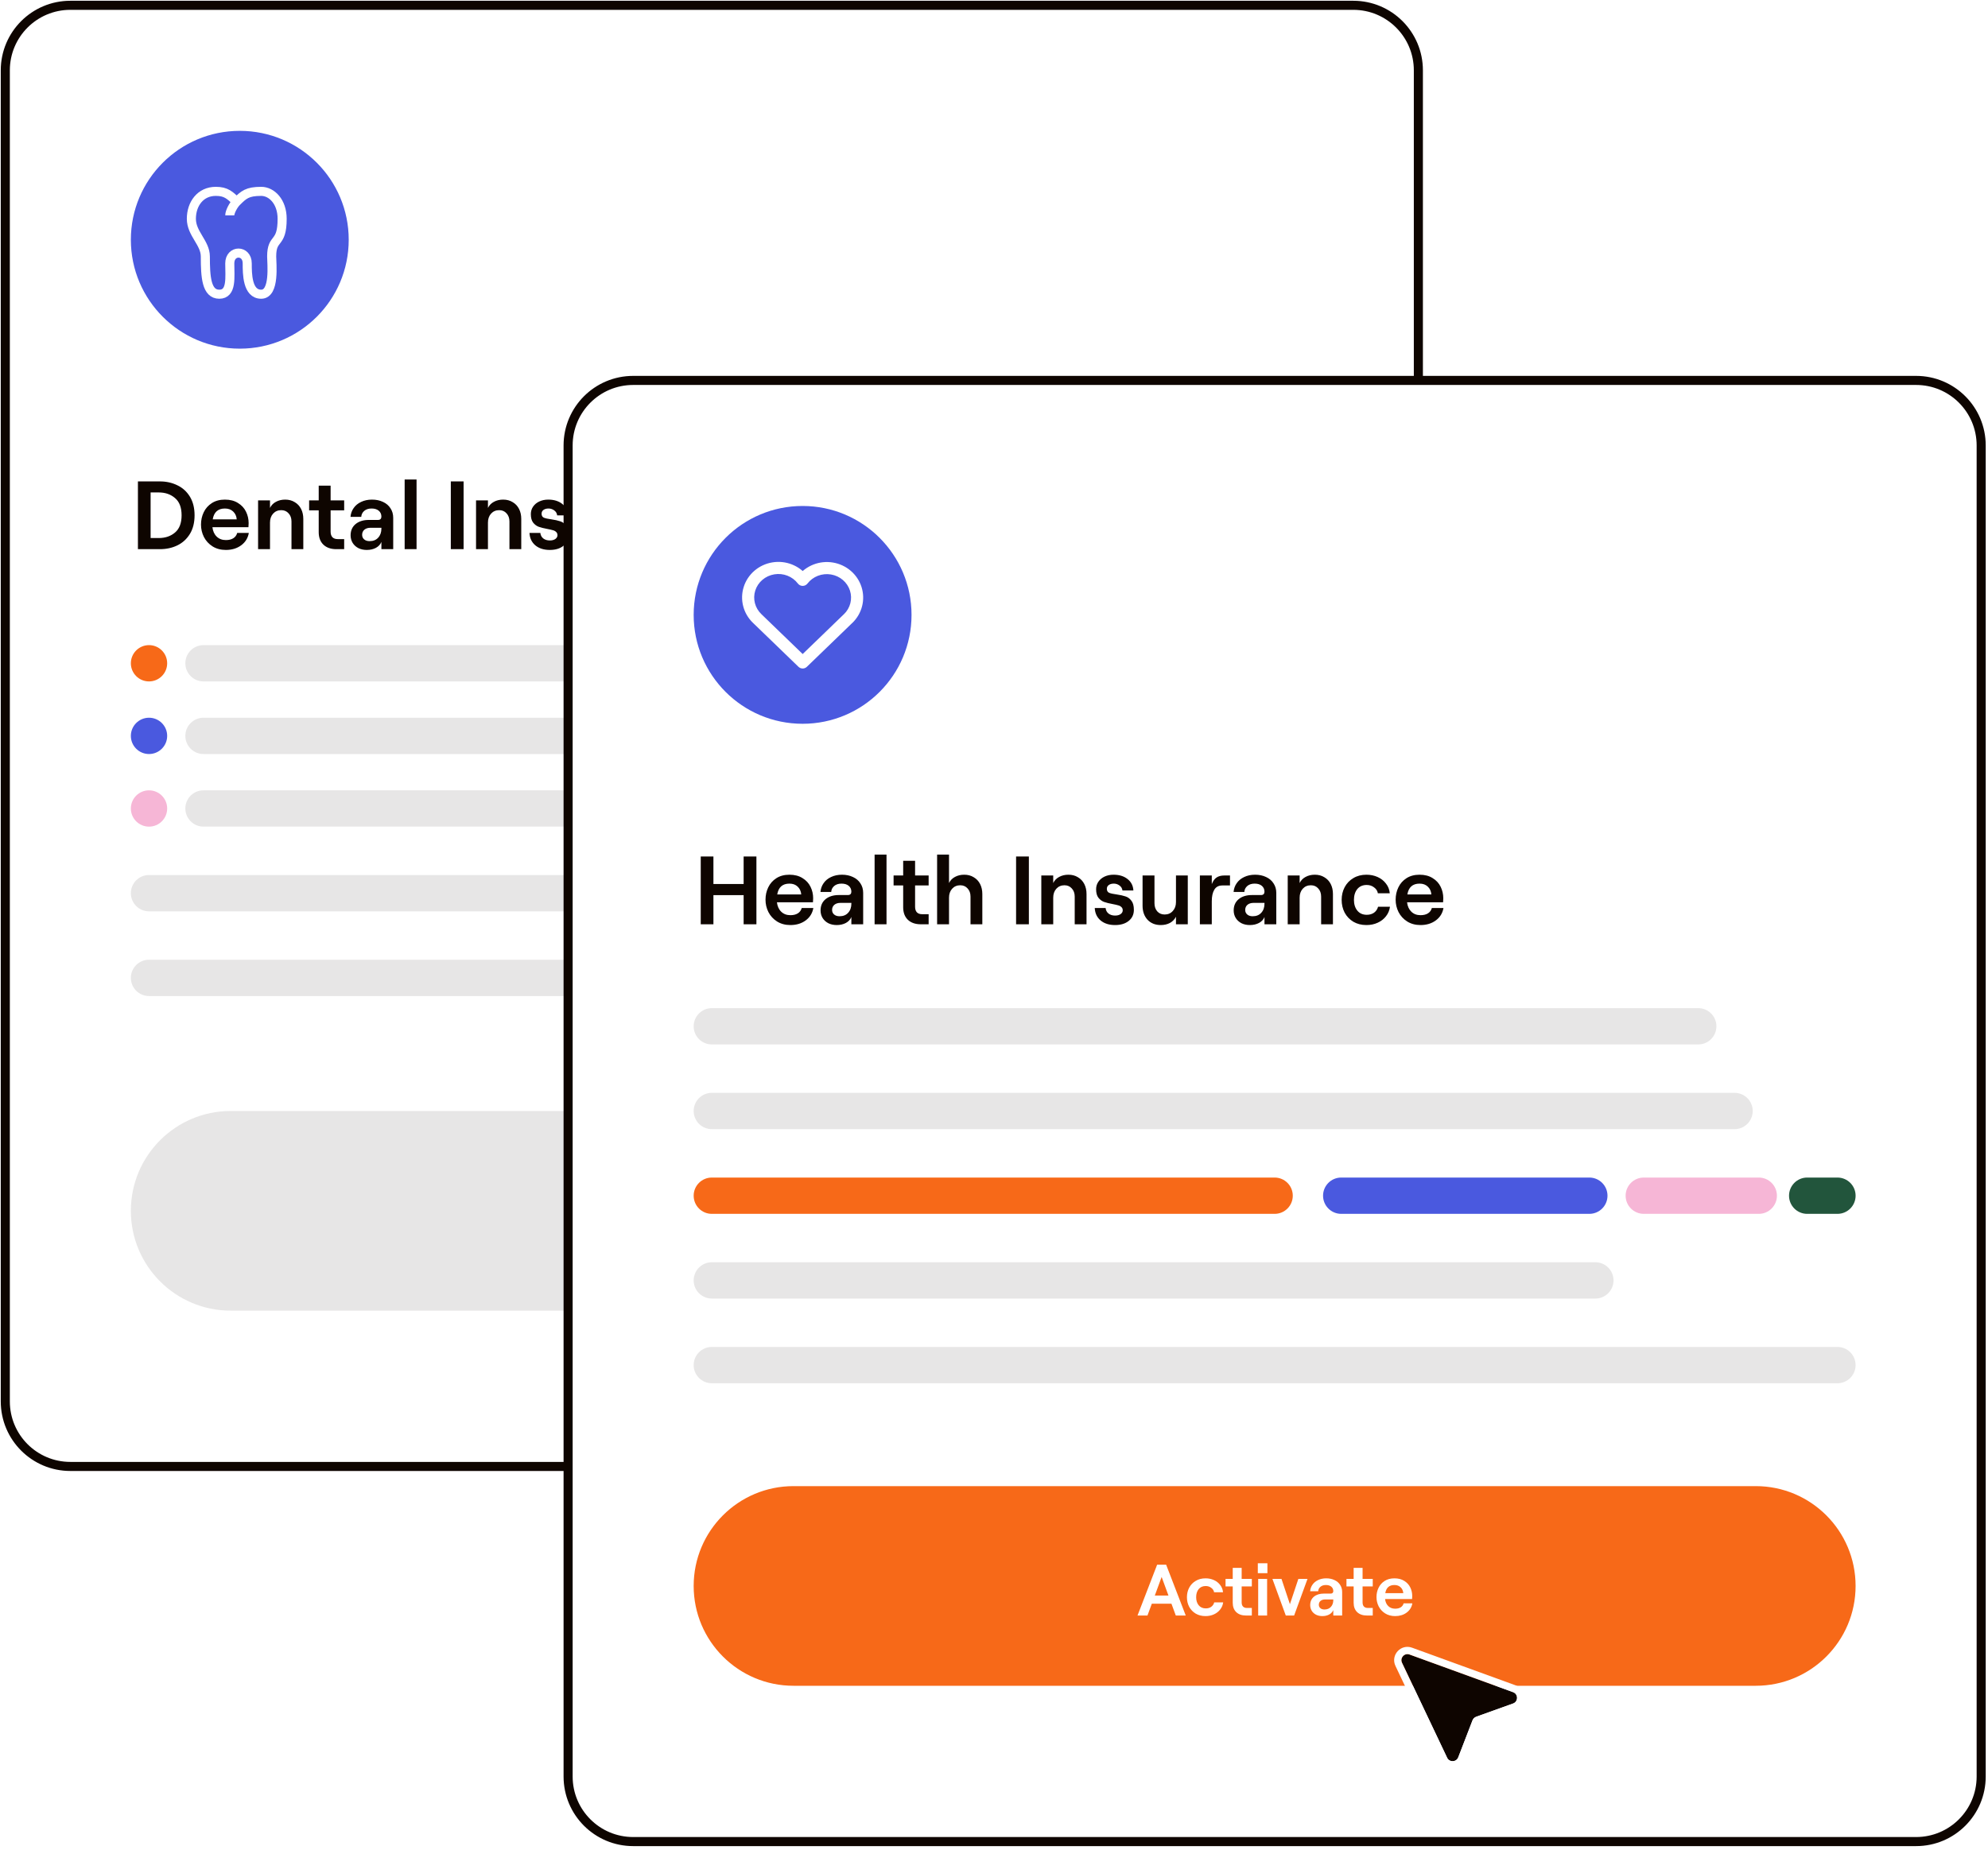<svg xmlns="http://www.w3.org/2000/svg" width="375" height="349" viewBox="0 0 375 349" fill="none"><path d="M255.278 1H13.271C6.494 1 1 6.494 1 13.271V264.411C1 271.188 6.494 276.682 13.271 276.682H255.278C262.055 276.682 267.549 271.188 267.549 264.411V13.271C267.549 6.494 262.055 1 255.278 1Z" fill="white"></path><path d="M255.278 1H13.271C6.494 1 1 6.494 1 13.271V264.411C1 271.188 6.494 276.682 13.271 276.682H255.278C262.055 276.682 267.549 271.188 267.549 264.411V13.271C267.549 6.494 262.055 1 255.278 1Z" stroke="#0E0500" stroke-width="1.712"></path><path d="M26.017 90.83H30.164C31.369 90.83 32.465 91.074 33.451 91.561C34.45 92.036 35.241 92.754 35.826 93.716C36.41 94.678 36.702 95.847 36.702 97.223C36.702 98.599 36.41 99.768 35.826 100.729C35.241 101.691 34.45 102.416 33.451 102.903C32.465 103.378 31.369 103.615 30.164 103.615H26.017V90.83ZM29.944 101.515C31.174 101.515 32.197 101.168 33.013 100.474C33.841 99.78 34.255 98.696 34.255 97.223C34.255 95.749 33.841 94.666 33.013 93.972C32.197 93.265 31.174 92.912 29.944 92.912H28.41V101.515H29.944ZM42.609 103.761C41.647 103.761 40.807 103.536 40.088 103.086C39.382 102.635 38.84 102.045 38.463 101.314C38.097 100.583 37.915 99.804 37.915 98.976C37.915 98.136 38.085 97.363 38.426 96.656C38.767 95.938 39.278 95.36 39.96 94.921C40.642 94.483 41.464 94.264 42.426 94.264C43.4 94.264 44.222 94.477 44.892 94.903C45.574 95.317 46.079 95.865 46.408 96.547C46.737 97.217 46.901 97.935 46.901 98.702C46.901 98.97 46.889 99.226 46.864 99.469H40.07C40.155 100.212 40.423 100.803 40.874 101.241C41.324 101.679 41.902 101.898 42.609 101.898C43.181 101.898 43.65 101.783 44.015 101.551C44.38 101.32 44.624 100.985 44.746 100.547H46.937C46.767 101.521 46.286 102.3 45.495 102.885C44.703 103.469 43.741 103.761 42.609 103.761ZM44.654 97.99C44.606 97.381 44.38 96.888 43.979 96.51C43.589 96.133 43.071 95.944 42.426 95.944C41.123 95.944 40.356 96.626 40.125 97.99H44.654ZM48.683 94.41H50.93V95.835C51.173 95.335 51.544 94.952 52.044 94.684C52.555 94.404 53.14 94.264 53.797 94.264C54.479 94.264 55.076 94.422 55.587 94.739C56.111 95.043 56.512 95.469 56.792 96.017C57.073 96.565 57.213 97.198 57.213 97.917V103.615H54.984V98.392C54.984 97.758 54.802 97.247 54.436 96.857C54.083 96.456 53.621 96.255 53.048 96.255C52.427 96.255 51.916 96.474 51.514 96.912C51.124 97.351 50.93 97.911 50.93 98.593V103.615H48.683V94.41ZM62.365 91.634V94.41H64.922V96.291H62.365V100.309C62.365 100.772 62.481 101.125 62.712 101.369C62.944 101.6 63.273 101.716 63.699 101.716H64.922V103.615H63.443C62.42 103.615 61.611 103.335 61.014 102.775C60.417 102.203 60.119 101.411 60.119 100.401V96.291H58.311V94.41H60.119V91.634H62.365ZM69.186 103.761C68.589 103.761 68.06 103.646 67.597 103.414C67.134 103.171 66.775 102.842 66.52 102.428C66.264 102.002 66.136 101.527 66.136 101.003C66.136 100.115 66.446 99.408 67.067 98.885C67.701 98.361 68.541 98.099 69.588 98.099H71.287C71.506 98.099 71.67 98.045 71.78 97.935C71.889 97.813 71.944 97.661 71.944 97.478C71.944 97.016 71.78 96.644 71.451 96.364C71.122 96.084 70.666 95.944 70.081 95.944C69.509 95.944 69.046 96.096 68.693 96.401C68.352 96.705 68.169 97.077 68.145 97.515H66.118C66.166 96.906 66.361 96.358 66.702 95.871C67.043 95.372 67.512 94.982 68.109 94.702C68.717 94.41 69.405 94.264 70.172 94.264C70.952 94.264 71.646 94.41 72.255 94.702C72.863 94.982 73.332 95.384 73.661 95.908C74.002 96.419 74.172 97.016 74.172 97.698V103.615H71.944V102.245C71.761 102.708 71.421 103.08 70.921 103.36C70.422 103.627 69.844 103.761 69.186 103.761ZM68.309 100.912C68.309 101.265 68.437 101.551 68.693 101.771C68.949 101.99 69.29 102.099 69.716 102.099C70.41 102.099 70.952 101.88 71.341 101.442C71.743 101.003 71.944 100.431 71.944 99.725V99.579H69.88C69.405 99.579 69.022 99.701 68.73 99.944C68.449 100.188 68.309 100.51 68.309 100.912ZM76.33 90.465H78.576V103.615H76.33V90.465ZM85.039 90.83H87.449V103.615H85.039V90.83ZM89.796 94.41H92.043V95.835C92.286 95.335 92.658 94.952 93.157 94.684C93.668 94.404 94.253 94.264 94.91 94.264C95.592 94.264 96.189 94.422 96.7 94.739C97.224 95.043 97.626 95.469 97.906 96.017C98.186 96.565 98.326 97.198 98.326 97.917V103.615H96.097V98.392C96.097 97.758 95.915 97.247 95.55 96.857C95.196 96.456 94.734 96.255 94.161 96.255C93.54 96.255 93.029 96.474 92.627 96.912C92.238 97.351 92.043 97.911 92.043 98.593V103.615H89.796V94.41ZM103.713 103.761C102.592 103.761 101.685 103.475 100.991 102.903C100.297 102.319 99.926 101.533 99.877 100.547H101.923C101.971 100.985 102.154 101.332 102.471 101.588C102.799 101.844 103.213 101.971 103.713 101.971C104.139 101.971 104.486 101.88 104.754 101.698C105.022 101.503 105.156 101.265 105.156 100.985C105.156 100.717 105.07 100.51 104.9 100.364C104.742 100.206 104.535 100.096 104.279 100.035C104.035 99.962 103.688 99.883 103.238 99.798C102.58 99.676 102.045 99.542 101.631 99.396C101.229 99.25 100.876 98.988 100.571 98.611C100.279 98.233 100.133 97.698 100.133 97.004C100.133 96.48 100.273 96.011 100.553 95.597C100.845 95.171 101.241 94.842 101.74 94.611C102.239 94.379 102.799 94.264 103.42 94.264C104.504 94.264 105.387 94.538 106.069 95.086C106.751 95.621 107.116 96.34 107.165 97.241H105.101C105.052 96.839 104.863 96.523 104.535 96.291C104.218 96.06 103.865 95.944 103.475 95.944C103.073 95.944 102.751 96.035 102.507 96.218C102.276 96.389 102.16 96.626 102.16 96.93C102.16 97.296 102.306 97.545 102.599 97.679C102.903 97.801 103.378 97.905 104.023 97.99C104.693 98.087 105.241 98.209 105.667 98.355C106.105 98.489 106.477 98.757 106.781 99.159C107.098 99.548 107.256 100.127 107.256 100.894C107.256 101.758 106.933 102.452 106.288 102.976C105.643 103.5 104.784 103.761 103.713 103.761ZM117.426 103.615H115.198V102.191C114.942 102.69 114.565 103.08 114.065 103.36C113.566 103.627 112.988 103.761 112.33 103.761C111.295 103.761 110.461 103.427 109.828 102.757C109.207 102.075 108.897 101.192 108.897 100.108V94.41H111.143V99.634C111.143 100.267 111.32 100.784 111.673 101.186C112.026 101.576 112.489 101.771 113.061 101.771C113.694 101.771 114.205 101.551 114.595 101.113C114.997 100.675 115.198 100.115 115.198 99.433V94.41H117.426V103.615ZM123.945 96.291C123.251 96.291 122.746 96.559 122.429 97.095C122.113 97.618 121.955 98.343 121.955 99.268V103.615H119.708V94.41H121.955V96.035C122.186 95.451 122.484 95.037 122.85 94.793C123.227 94.538 123.714 94.41 124.311 94.41H125.388V96.291H123.945ZM129.135 103.761C128.538 103.761 128.008 103.646 127.546 103.414C127.083 103.171 126.724 102.842 126.468 102.428C126.212 102.002 126.085 101.527 126.085 101.003C126.085 100.115 126.395 99.408 127.016 98.885C127.649 98.361 128.489 98.099 129.537 98.099H131.235C131.454 98.099 131.619 98.045 131.728 97.935C131.838 97.813 131.893 97.661 131.893 97.478C131.893 97.016 131.728 96.644 131.4 96.364C131.071 96.084 130.614 95.944 130.03 95.944C129.457 95.944 128.995 96.096 128.642 96.401C128.301 96.705 128.118 97.077 128.094 97.515H126.066C126.115 96.906 126.31 96.358 126.651 95.871C126.992 95.372 127.46 94.982 128.057 94.702C128.666 94.41 129.354 94.264 130.121 94.264C130.9 94.264 131.594 94.41 132.203 94.702C132.812 94.982 133.281 95.384 133.61 95.908C133.951 96.419 134.121 97.016 134.121 97.698V103.615H131.893V102.245C131.71 102.708 131.369 103.08 130.87 103.36C130.371 103.627 129.792 103.761 129.135 103.761ZM128.258 100.912C128.258 101.265 128.386 101.551 128.642 101.771C128.897 101.99 129.238 102.099 129.664 102.099C130.358 102.099 130.9 101.88 131.29 101.442C131.692 101.003 131.893 100.431 131.893 99.725V99.579H129.829C129.354 99.579 128.97 99.701 128.678 99.944C128.398 100.188 128.258 100.51 128.258 100.912ZM136.278 94.41H138.525V95.835C138.768 95.335 139.14 94.952 139.639 94.684C140.15 94.404 140.735 94.264 141.392 94.264C142.074 94.264 142.671 94.422 143.182 94.739C143.706 95.043 144.108 95.469 144.388 96.017C144.668 96.565 144.808 97.198 144.808 97.917V103.615H142.58V98.392C142.58 97.758 142.397 97.247 142.032 96.857C141.678 96.456 141.216 96.255 140.643 96.255C140.022 96.255 139.511 96.474 139.109 96.912C138.72 97.351 138.525 97.911 138.525 98.593V103.615H136.278V94.41ZM151.126 103.761C150.189 103.761 149.367 103.554 148.66 103.14C147.954 102.714 147.406 102.142 147.017 101.424C146.639 100.693 146.45 99.889 146.45 99.013C146.45 98.136 146.639 97.338 147.017 96.62C147.406 95.889 147.954 95.317 148.66 94.903C149.367 94.477 150.189 94.264 151.126 94.264C151.893 94.264 152.6 94.41 153.245 94.702C153.89 94.994 154.414 95.408 154.816 95.944C155.23 96.468 155.467 97.077 155.528 97.771H153.281C153.208 97.32 152.971 96.949 152.569 96.656C152.179 96.352 151.717 96.2 151.181 96.2C150.414 96.2 149.817 96.462 149.391 96.985C148.977 97.509 148.77 98.185 148.77 99.013C148.77 99.841 148.983 100.516 149.409 101.04C149.835 101.564 150.432 101.825 151.199 101.825C151.735 101.825 152.192 101.691 152.569 101.424C152.947 101.143 153.196 100.772 153.318 100.309H155.564C155.479 100.979 155.23 101.576 154.816 102.099C154.414 102.623 153.89 103.031 153.245 103.323C152.612 103.615 151.905 103.761 151.126 103.761ZM161.329 103.761C160.367 103.761 159.527 103.536 158.808 103.086C158.102 102.635 157.56 102.045 157.183 101.314C156.817 100.583 156.635 99.804 156.635 98.976C156.635 98.136 156.805 97.363 157.146 96.656C157.487 95.938 157.998 95.36 158.68 94.921C159.362 94.483 160.184 94.264 161.146 94.264C162.12 94.264 162.942 94.477 163.612 94.903C164.294 95.317 164.799 95.865 165.128 96.547C165.456 97.217 165.621 97.935 165.621 98.702C165.621 98.97 165.609 99.226 165.584 99.469H158.79C158.875 100.212 159.143 100.803 159.594 101.241C160.044 101.679 160.622 101.898 161.329 101.898C161.901 101.898 162.37 101.783 162.735 101.551C163.1 101.32 163.344 100.985 163.466 100.547H165.657C165.487 101.521 165.006 102.3 164.214 102.885C163.423 103.469 162.461 103.761 161.329 103.761ZM163.374 97.99C163.326 97.381 163.1 96.888 162.699 96.51C162.309 96.133 161.791 95.944 161.146 95.944C159.843 95.944 159.076 96.626 158.845 97.99H163.374Z" fill="#0E0500"></path><path opacity="0.1" d="M192.493 121.719H38.386C36.494 121.719 34.961 123.252 34.961 125.143C34.961 127.035 36.494 128.568 38.386 128.568H192.493C194.385 128.568 195.918 127.035 195.918 125.143C195.918 123.252 194.385 121.719 192.493 121.719Z" fill="#0E0500"></path><path d="M28.109 128.568C30 128.568 31.534 127.035 31.534 125.143C31.534 123.252 30 121.719 28.109 121.719C26.218 121.719 24.684 123.252 24.684 125.143C24.684 127.035 26.218 128.568 28.109 128.568Z" fill="#F76918"></path><path d="M28.109 142.267C30 142.267 31.534 140.734 31.534 138.843C31.534 136.951 30 135.418 28.109 135.418C26.218 135.418 24.684 136.951 24.684 138.843C24.684 140.734 26.218 142.267 28.109 142.267Z" fill="#4A59DF"></path><path d="M28.109 155.966C30 155.966 31.534 154.433 31.534 152.542C31.534 150.65 30 149.117 28.109 149.117C26.218 149.117 24.684 150.65 24.684 152.542C24.684 154.433 26.218 155.966 28.109 155.966Z" fill="#F6B6D6"></path><path opacity="0.1" d="M224.456 135.418H38.386C36.494 135.418 34.961 136.951 34.961 138.843C34.961 140.734 36.494 142.267 38.386 142.267H224.456C226.348 142.267 227.881 140.734 227.881 138.843C227.881 136.951 226.348 135.418 224.456 135.418Z" fill="#0E0500"></path><path opacity="0.1" d="M216.465 149.113H38.386C36.494 149.113 34.961 150.647 34.961 152.538C34.961 154.429 36.494 155.963 38.386 155.963H216.465C218.357 155.963 219.89 154.429 219.89 152.538C219.89 150.647 218.357 149.113 216.465 149.113Z" fill="#0E0500"></path><path opacity="0.1" d="M206.188 165.098H28.109C26.217 165.098 24.684 166.631 24.684 168.522C24.684 170.414 26.217 171.947 28.109 171.947H206.188C208.08 171.947 209.613 170.414 209.613 168.522C209.613 166.631 208.08 165.098 206.188 165.098Z" fill="#0E0500"></path><path opacity="0.1" d="M109.158 181.078H28.109C26.217 181.078 24.684 182.611 24.684 184.503C24.684 186.394 26.217 187.927 28.109 187.927H109.158C111.049 187.927 112.583 186.394 112.583 184.503C112.583 182.611 111.049 181.078 109.158 181.078Z" fill="#0E0500"></path><path d="M193.635 151.398H146.832C144.94 151.398 143.407 152.932 143.407 154.823C143.407 156.714 144.94 158.248 146.832 158.248H193.635C195.526 158.248 197.059 156.714 197.059 154.823C197.059 152.932 195.526 151.398 193.635 151.398Z" fill="#4A59DF"></path><path d="M225.595 151.398H203.906C202.014 151.398 200.481 152.932 200.481 154.823C200.481 156.714 202.014 158.248 203.906 158.248H225.595C227.486 158.248 229.019 156.714 229.019 154.823C229.019 152.932 227.486 151.398 225.595 151.398Z" fill="#F6B6D6"></path><path d="M240.437 151.398H234.73C232.838 151.398 231.305 152.932 231.305 154.823C231.305 156.714 232.838 158.248 234.73 158.248H240.437C242.329 158.248 243.862 156.714 243.862 154.823C243.862 152.932 242.329 151.398 240.437 151.398Z" fill="#22553C"></path><path opacity="0.1" d="M225.024 209.617H43.52C33.117 209.617 24.684 218.05 24.684 228.453C24.684 238.855 33.117 247.288 43.52 247.288H225.024C235.426 247.288 243.859 238.855 243.859 228.453C243.859 218.05 235.426 209.617 225.024 209.617Z" fill="#0E0500"></path><path d="M111.67 230.268H114.245L112.957 226.761L111.67 230.268ZM112.108 224.446H113.806L117.505 234.035H115.628L114.806 231.802H111.108L110.286 234.035H108.409L112.108 224.446ZM121.235 234.145C120.532 234.145 119.916 233.99 119.386 233.679C118.856 233.359 118.446 232.93 118.153 232.391C117.87 231.844 117.729 231.241 117.729 230.583C117.729 229.926 117.87 229.328 118.153 228.789C118.446 228.241 118.856 227.812 119.386 227.501C119.916 227.181 120.532 227.022 121.235 227.022C121.811 227.022 122.34 227.131 122.824 227.35C123.308 227.57 123.701 227.88 124.003 228.282C124.313 228.675 124.491 229.131 124.537 229.652H122.852C122.797 229.314 122.619 229.035 122.318 228.816C122.025 228.588 121.678 228.474 121.277 228.474C120.701 228.474 120.254 228.67 119.934 229.063C119.624 229.455 119.468 229.962 119.468 230.583C119.468 231.204 119.628 231.711 119.948 232.104C120.267 232.496 120.715 232.693 121.29 232.693C121.692 232.693 122.035 232.592 122.318 232.391C122.601 232.181 122.788 231.903 122.879 231.556H124.564C124.5 232.058 124.313 232.506 124.003 232.898C123.701 233.291 123.308 233.597 122.824 233.816C122.35 234.035 121.82 234.145 121.235 234.145ZM128.053 225.049V227.131H129.971V228.542H128.053V231.556C128.053 231.903 128.14 232.168 128.314 232.35C128.487 232.524 128.734 232.611 129.053 232.611H129.971V234.035H128.862C128.094 234.035 127.487 233.825 127.04 233.405C126.592 232.976 126.368 232.382 126.368 231.624V228.542H125.012V227.131H126.368V225.049H128.053ZM131.169 227.131H132.854V234.035H131.169V227.131ZM132.909 224.172V226.049H131.1V224.172H132.909ZM133.855 227.131H135.567L137.156 231.898L138.745 227.131H140.471L137.951 234.035H136.375L133.855 227.131ZM143.269 234.145C142.821 234.145 142.424 234.058 142.077 233.885C141.73 233.702 141.461 233.455 141.269 233.145C141.077 232.825 140.981 232.469 140.981 232.076C140.981 231.41 141.214 230.88 141.68 230.487C142.155 230.095 142.785 229.898 143.57 229.898H144.844C145.008 229.898 145.132 229.857 145.214 229.775C145.296 229.684 145.337 229.57 145.337 229.433C145.337 229.086 145.214 228.807 144.967 228.597C144.721 228.387 144.378 228.282 143.94 228.282C143.511 228.282 143.164 228.396 142.899 228.624C142.643 228.853 142.506 229.131 142.488 229.46H140.967C141.004 229.003 141.15 228.592 141.406 228.227C141.661 227.853 142.013 227.56 142.461 227.35C142.917 227.131 143.433 227.022 144.008 227.022C144.593 227.022 145.114 227.131 145.57 227.35C146.027 227.56 146.378 227.862 146.625 228.255C146.881 228.638 147.008 229.086 147.008 229.597V234.035H145.337V233.008C145.2 233.355 144.945 233.633 144.57 233.843C144.196 234.044 143.762 234.145 143.269 234.145ZM142.611 232.008C142.611 232.273 142.707 232.487 142.899 232.652C143.091 232.816 143.346 232.898 143.666 232.898C144.187 232.898 144.593 232.734 144.885 232.405C145.187 232.076 145.337 231.647 145.337 231.117V231.008H143.789C143.433 231.008 143.145 231.099 142.926 231.282C142.716 231.465 142.611 231.707 142.611 232.008ZM150.862 225.049V227.131H152.78V228.542H150.862V231.556C150.862 231.903 150.949 232.168 151.122 232.35C151.296 232.524 151.542 232.611 151.862 232.611H152.78V234.035H151.67C150.903 234.035 150.296 233.825 149.848 233.405C149.401 232.976 149.177 232.382 149.177 231.624V228.542H147.821V227.131H149.177V225.049H150.862ZM157.007 234.145C156.285 234.145 155.655 233.976 155.116 233.638C154.587 233.3 154.18 232.857 153.897 232.309C153.623 231.761 153.486 231.177 153.486 230.556C153.486 229.926 153.614 229.346 153.87 228.816C154.125 228.277 154.509 227.844 155.02 227.515C155.532 227.186 156.148 227.022 156.87 227.022C157.6 227.022 158.217 227.181 158.719 227.501C159.23 227.812 159.609 228.223 159.856 228.734C160.102 229.236 160.226 229.775 160.226 230.35C160.226 230.551 160.217 230.743 160.198 230.926H155.103C155.166 231.483 155.367 231.926 155.705 232.254C156.043 232.583 156.477 232.748 157.007 232.748C157.436 232.748 157.787 232.661 158.061 232.487C158.335 232.314 158.518 232.063 158.609 231.734H160.253C160.125 232.465 159.765 233.049 159.171 233.487C158.577 233.926 157.856 234.145 157.007 234.145ZM158.541 229.816C158.504 229.36 158.335 228.99 158.034 228.707C157.742 228.423 157.354 228.282 156.87 228.282C155.892 228.282 155.317 228.793 155.144 229.816H158.541Z" fill="white"></path><path d="M45.232 65.783C56.58 65.783 65.779 56.583 65.779 45.235C65.779 33.887 56.58 24.688 45.232 24.688C33.884 24.688 24.684 33.887 24.684 45.235C24.684 56.583 33.884 65.783 45.232 65.783Z" fill="#4A59DF"></path><path d="M43.343 40.633C43.343 39.986 44.001 38.693 44.66 38.045M44.66 38.045C45.977 36.752 46.635 36.105 49.27 36.105C51.246 36.105 53.221 38.045 53.221 41.281C53.221 46.379 51.246 44.514 51.246 48.395C51.246 49.69 51.904 55.511 49.27 55.511C46.635 55.511 46.635 51.63 46.635 49.69C46.635 47.102 43.343 47.102 43.343 49.69C43.343 52.276 43.788 55.511 41.367 55.511C38.945 55.511 38.733 52.276 38.733 48.395C38.733 45.809 36.098 44.096 36.098 41.281C36.098 38.465 37.81 36.105 40.708 36.105C42.684 36.105 43.343 36.843 44.66 38.045Z" stroke="white" stroke-width="1.712"></path><path d="M361.442 71.777H119.436C112.658 71.777 107.164 77.272 107.164 84.049V335.188C107.164 341.965 112.658 347.459 119.436 347.459H361.442C368.219 347.459 373.713 341.965 373.713 335.188V84.049C373.713 77.272 368.219 71.777 361.442 71.777Z" fill="white"></path><path d="M361.442 71.777H119.436C112.658 71.777 107.164 77.272 107.164 84.049V335.188C107.164 341.965 112.658 347.459 119.436 347.459H361.442C368.219 347.459 373.713 341.965 373.713 335.188V84.049C373.713 77.272 368.219 71.777 361.442 71.777Z" stroke="#0E0500" stroke-width="1.712"></path><path d="M142.684 161.603V174.389H140.273V168.891H134.574V174.389H132.182V161.603H134.574V166.791H140.273V161.603H142.684ZM149.094 174.535C148.132 174.535 147.292 174.31 146.573 173.859C145.867 173.408 145.325 172.818 144.948 172.087C144.582 171.357 144.4 170.577 144.4 169.749C144.4 168.909 144.57 168.136 144.911 167.43C145.252 166.711 145.764 166.133 146.445 165.695C147.127 165.256 147.949 165.037 148.911 165.037C149.885 165.037 150.707 165.25 151.377 165.676C152.059 166.09 152.564 166.638 152.893 167.32C153.222 167.99 153.386 168.708 153.386 169.476C153.386 169.743 153.374 169.999 153.349 170.243H146.555C146.64 170.985 146.908 171.576 147.359 172.014C147.809 172.453 148.388 172.672 149.094 172.672C149.666 172.672 150.135 172.556 150.5 172.325C150.865 172.093 151.109 171.759 151.231 171.32H153.423C153.252 172.294 152.771 173.074 151.98 173.658C151.188 174.243 150.226 174.535 149.094 174.535ZM151.139 168.763C151.091 168.154 150.865 167.661 150.464 167.284C150.074 166.906 149.557 166.718 148.911 166.718C147.608 166.718 146.841 167.399 146.61 168.763H151.139ZM157.835 174.535C157.238 174.535 156.708 174.419 156.246 174.188C155.783 173.944 155.424 173.615 155.168 173.201C154.912 172.775 154.785 172.3 154.785 171.777C154.785 170.888 155.095 170.182 155.716 169.658C156.349 169.135 157.189 168.873 158.237 168.873H159.935C160.154 168.873 160.319 168.818 160.428 168.708C160.538 168.587 160.593 168.434 160.593 168.252C160.593 167.789 160.428 167.418 160.1 167.138C159.771 166.858 159.314 166.718 158.73 166.718C158.157 166.718 157.695 166.87 157.342 167.174C157.001 167.479 156.818 167.85 156.794 168.288H154.766C154.815 167.679 155.01 167.132 155.351 166.644C155.692 166.145 156.16 165.756 156.757 165.476C157.366 165.183 158.054 165.037 158.821 165.037C159.6 165.037 160.294 165.183 160.903 165.476C161.512 165.756 161.981 166.157 162.31 166.681C162.65 167.192 162.821 167.789 162.821 168.471V174.389H160.593V173.019C160.41 173.482 160.069 173.853 159.57 174.133C159.071 174.401 158.492 174.535 157.835 174.535ZM156.958 171.686C156.958 172.039 157.086 172.325 157.342 172.544C157.597 172.763 157.938 172.873 158.364 172.873C159.058 172.873 159.6 172.654 159.99 172.215C160.392 171.777 160.593 171.205 160.593 170.498V170.352H158.529C158.054 170.352 157.67 170.474 157.378 170.717C157.098 170.961 156.958 171.284 156.958 171.686ZM164.978 161.238H167.225V174.389H164.978V161.238ZM172.614 162.407V165.183H175.171V167.065H172.614V171.083C172.614 171.545 172.73 171.899 172.961 172.142C173.192 172.373 173.521 172.489 173.947 172.489H175.171V174.389H173.692C172.669 174.389 171.859 174.109 171.262 173.549C170.666 172.976 170.368 172.185 170.368 171.174V167.065H168.559V165.183H170.368V162.407H172.614ZM176.768 161.238H179.015V166.608C179.258 166.109 179.63 165.725 180.129 165.457C180.64 165.177 181.225 165.037 181.882 165.037C182.564 165.037 183.161 165.195 183.672 165.512C184.196 165.816 184.598 166.243 184.878 166.791C185.158 167.339 185.298 167.972 185.298 168.69V174.389H183.069V169.165C183.069 168.532 182.887 168.02 182.521 167.631C182.168 167.229 181.706 167.028 181.133 167.028C180.512 167.028 180.001 167.247 179.599 167.686C179.21 168.124 179.015 168.684 179.015 169.366V174.389H176.768V161.238ZM191.666 161.603H194.077V174.389H191.666V161.603ZM196.424 165.183H198.671V166.608C198.914 166.109 199.285 165.725 199.785 165.457C200.296 165.177 200.881 165.037 201.538 165.037C202.22 165.037 202.817 165.195 203.328 165.512C203.852 165.816 204.253 166.243 204.533 166.791C204.814 167.339 204.954 167.972 204.954 168.69V174.389H202.725V169.165C202.725 168.532 202.543 168.02 202.177 167.631C201.824 167.229 201.362 167.028 200.789 167.028C200.168 167.028 199.657 167.247 199.255 167.686C198.865 168.124 198.671 168.684 198.671 169.366V174.389H196.424V165.183ZM210.34 174.535C209.22 174.535 208.313 174.249 207.619 173.676C206.925 173.092 206.554 172.307 206.505 171.32H208.551C208.599 171.759 208.782 172.106 209.099 172.361C209.427 172.617 209.841 172.745 210.34 172.745C210.767 172.745 211.114 172.654 211.382 172.471C211.649 172.276 211.783 172.039 211.783 171.759C211.783 171.491 211.698 171.284 211.528 171.138C211.369 170.979 211.162 170.87 210.907 170.809C210.663 170.736 210.316 170.657 209.866 170.571C209.208 170.45 208.672 170.316 208.258 170.17C207.857 170.023 207.503 169.762 207.199 169.384C206.907 169.007 206.761 168.471 206.761 167.777C206.761 167.253 206.901 166.785 207.181 166.371C207.473 165.944 207.869 165.616 208.368 165.384C208.867 165.153 209.427 165.037 210.048 165.037C211.132 165.037 212.015 165.311 212.697 165.859C213.379 166.395 213.744 167.113 213.793 168.014H211.729C211.68 167.613 211.491 167.296 211.162 167.065C210.846 166.833 210.493 166.718 210.103 166.718C209.701 166.718 209.379 166.809 209.135 166.992C208.904 167.162 208.788 167.399 208.788 167.704C208.788 168.069 208.934 168.319 209.226 168.453C209.531 168.574 210.006 168.678 210.651 168.763C211.321 168.861 211.869 168.982 212.295 169.128C212.733 169.262 213.105 169.53 213.409 169.932C213.726 170.322 213.884 170.9 213.884 171.667C213.884 172.532 213.561 173.226 212.916 173.749C212.27 174.273 211.412 174.535 210.34 174.535ZM224.054 174.389H221.826V172.964C221.57 173.463 221.192 173.853 220.693 174.133C220.194 174.401 219.616 174.535 218.958 174.535C217.923 174.535 217.089 174.2 216.456 173.53C215.835 172.848 215.524 171.966 215.524 170.882V165.183H217.771V170.407C217.771 171.04 217.947 171.558 218.301 171.959C218.654 172.349 219.116 172.544 219.689 172.544C220.322 172.544 220.833 172.325 221.223 171.886C221.625 171.448 221.826 170.888 221.826 170.206V165.183H224.054V174.389ZM230.573 167.065C229.879 167.065 229.374 167.332 229.057 167.868C228.741 168.392 228.582 169.116 228.582 170.042V174.389H226.336V165.183H228.582V166.809C228.814 166.224 229.112 165.81 229.477 165.567C229.855 165.311 230.342 165.183 230.939 165.183H232.016V167.065H230.573ZM235.763 174.535C235.166 174.535 234.636 174.419 234.174 174.188C233.711 173.944 233.352 173.615 233.096 173.201C232.84 172.775 232.712 172.3 232.712 171.777C232.712 170.888 233.023 170.182 233.644 169.658C234.277 169.135 235.117 168.873 236.164 168.873H237.863C238.082 168.873 238.247 168.818 238.356 168.708C238.466 168.587 238.521 168.434 238.521 168.252C238.521 167.789 238.356 167.418 238.027 167.138C237.699 166.858 237.242 166.718 236.658 166.718C236.085 166.718 235.623 166.87 235.269 167.174C234.928 167.479 234.746 167.85 234.721 168.288H232.694C232.743 167.679 232.938 167.132 233.279 166.644C233.62 166.145 234.088 165.756 234.685 165.476C235.294 165.183 235.982 165.037 236.749 165.037C237.528 165.037 238.222 165.183 238.831 165.476C239.44 165.756 239.909 166.157 240.237 166.681C240.578 167.192 240.749 167.789 240.749 168.471V174.389H238.521V173.019C238.338 173.482 237.997 173.853 237.498 174.133C236.998 174.401 236.42 174.535 235.763 174.535ZM234.886 171.686C234.886 172.039 235.014 172.325 235.269 172.544C235.525 172.763 235.866 172.873 236.292 172.873C236.986 172.873 237.528 172.654 237.918 172.215C238.32 171.777 238.521 171.205 238.521 170.498V170.352H236.457C235.982 170.352 235.598 170.474 235.306 170.717C235.026 170.961 234.886 171.284 234.886 171.686ZM242.906 165.183H245.153V166.608C245.396 166.109 245.767 165.725 246.267 165.457C246.778 165.177 247.363 165.037 248.02 165.037C248.702 165.037 249.299 165.195 249.81 165.512C250.334 165.816 250.735 166.243 251.016 166.791C251.296 167.339 251.436 167.972 251.436 168.69V174.389H249.207V169.165C249.207 168.532 249.025 168.02 248.659 167.631C248.306 167.229 247.844 167.028 247.271 167.028C246.65 167.028 246.139 167.247 245.737 167.686C245.347 168.124 245.153 168.684 245.153 169.366V174.389H242.906V165.183ZM257.754 174.535C256.816 174.535 255.995 174.328 255.288 173.914C254.582 173.488 254.034 172.915 253.644 172.197C253.267 171.466 253.078 170.663 253.078 169.786C253.078 168.909 253.267 168.112 253.644 167.393C254.034 166.663 254.582 166.09 255.288 165.676C255.995 165.25 256.816 165.037 257.754 165.037C258.521 165.037 259.227 165.183 259.873 165.476C260.518 165.768 261.042 166.182 261.443 166.718C261.857 167.241 262.095 167.85 262.156 168.544H259.909C259.836 168.093 259.599 167.722 259.197 167.43C258.807 167.125 258.345 166.973 257.809 166.973C257.042 166.973 256.445 167.235 256.019 167.759C255.605 168.282 255.398 168.958 255.398 169.786C255.398 170.614 255.611 171.29 256.037 171.813C256.463 172.337 257.06 172.599 257.827 172.599C258.363 172.599 258.819 172.465 259.197 172.197C259.574 171.917 259.824 171.545 259.946 171.083H262.192C262.107 171.752 261.857 172.349 261.443 172.873C261.042 173.396 260.518 173.804 259.873 174.096C259.24 174.389 258.533 174.535 257.754 174.535ZM267.957 174.535C266.995 174.535 266.154 174.31 265.436 173.859C264.73 173.408 264.188 172.818 263.81 172.087C263.445 171.357 263.263 170.577 263.263 169.749C263.263 168.909 263.433 168.136 263.774 167.43C264.115 166.711 264.626 166.133 265.308 165.695C265.99 165.256 266.812 165.037 267.774 165.037C268.748 165.037 269.57 165.25 270.24 165.676C270.921 166.09 271.427 166.638 271.756 167.32C272.084 167.99 272.249 168.708 272.249 169.476C272.249 169.743 272.237 169.999 272.212 170.243H265.418C265.503 170.985 265.771 171.576 266.221 172.014C266.672 172.453 267.25 172.672 267.957 172.672C268.529 172.672 268.998 172.556 269.363 172.325C269.728 172.093 269.972 171.759 270.093 171.32H272.285C272.115 172.294 271.634 173.074 270.842 173.658C270.051 174.243 269.089 174.535 267.957 174.535ZM270.002 168.763C269.953 168.154 269.728 167.661 269.326 167.284C268.937 166.906 268.419 166.718 267.774 166.718C266.471 166.718 265.704 167.399 265.473 168.763H270.002Z" fill="#0E0500"></path><path opacity="0.1" d="M320.343 190.211H134.273C132.381 190.211 130.848 191.744 130.848 193.636C130.848 195.527 132.381 197.06 134.273 197.06H320.343C322.235 197.06 323.768 195.527 323.768 193.636C323.768 191.744 322.235 190.211 320.343 190.211Z" fill="#0E0500"></path><path d="M240.435 222.176H134.273C132.381 222.176 130.848 223.709 130.848 225.6C130.848 227.492 132.381 229.025 134.273 229.025H240.435C242.327 229.025 243.86 227.492 243.86 225.6C243.86 223.709 242.327 222.176 240.435 222.176Z" fill="#F76918"></path><path d="M299.798 222.176H252.995C251.104 222.176 249.571 223.709 249.571 225.6C249.571 227.492 251.104 229.025 252.995 229.025H299.798C301.69 229.025 303.223 227.492 303.223 225.6C303.223 223.709 301.69 222.176 299.798 222.176Z" fill="#4A59DF"></path><path d="M331.759 222.176H310.07C308.178 222.176 306.645 223.709 306.645 225.6C306.645 227.492 308.178 229.025 310.07 229.025H331.759C333.65 229.025 335.184 227.492 335.184 225.6C335.184 223.709 333.65 222.176 331.759 222.176Z" fill="#F6B6D6"></path><path d="M346.601 222.176H340.894C339.002 222.176 337.469 223.709 337.469 225.6C337.469 227.492 339.002 229.025 340.894 229.025H346.601C348.493 229.025 350.026 227.492 350.026 225.6C350.026 223.709 348.493 222.176 346.601 222.176Z" fill="#22553C"></path><path opacity="0.1" d="M327.192 206.191H134.273C132.381 206.191 130.848 207.725 130.848 209.616C130.848 211.507 132.381 213.041 134.273 213.041H327.192C329.084 213.041 330.617 211.507 330.617 209.616C330.617 207.725 329.084 206.191 327.192 206.191Z" fill="#0E0500"></path><path opacity="0.1" d="M300.937 238.156H134.273C132.381 238.156 130.848 239.69 130.848 241.581C130.848 243.472 132.381 245.005 134.273 245.005H300.937C302.829 245.005 304.362 243.472 304.362 241.581C304.362 239.69 302.829 238.156 300.937 238.156Z" fill="#0E0500"></path><path opacity="0.1" d="M346.598 254.137H134.273C132.381 254.137 130.848 255.67 130.848 257.561C130.848 259.453 132.381 260.986 134.273 260.986H346.598C348.49 260.986 350.023 259.453 350.023 257.561C350.023 255.67 348.49 254.137 346.598 254.137Z" fill="#0E0500"></path><path d="M331.188 280.395H149.683C139.281 280.395 130.848 288.827 130.848 299.23C130.848 309.632 139.281 318.065 149.683 318.065H331.188C341.59 318.065 350.023 309.632 350.023 299.23C350.023 288.827 341.59 280.395 331.188 280.395Z" fill="#F76918"></path><path d="M217.834 301.041H220.409L219.121 297.534L217.834 301.041ZM218.272 295.219H219.971L223.669 304.808H221.792L220.971 302.575H217.272L216.45 304.808H214.573L218.272 295.219ZM227.4 304.917C226.696 304.917 226.08 304.762 225.55 304.451C225.021 304.132 224.61 303.703 224.317 303.164C224.034 302.616 223.893 302.013 223.893 301.356C223.893 300.698 224.034 300.1 224.317 299.561C224.61 299.013 225.021 298.584 225.55 298.273C226.08 297.954 226.696 297.794 227.4 297.794C227.975 297.794 228.505 297.904 228.989 298.123C229.473 298.342 229.865 298.652 230.167 299.054C230.477 299.447 230.655 299.904 230.701 300.424H229.016C228.961 300.086 228.783 299.808 228.482 299.589C228.189 299.36 227.842 299.246 227.441 299.246C226.865 299.246 226.418 299.442 226.098 299.835C225.788 300.228 225.632 300.735 225.632 301.356C225.632 301.977 225.792 302.483 226.112 302.876C226.431 303.269 226.879 303.465 227.454 303.465C227.856 303.465 228.199 303.365 228.482 303.164C228.765 302.954 228.952 302.675 229.043 302.328H230.728C230.664 302.831 230.477 303.278 230.167 303.671C229.865 304.063 229.473 304.369 228.989 304.588C228.514 304.808 227.984 304.917 227.4 304.917ZM234.217 295.821V297.904H236.135V299.315H234.217V302.328C234.217 302.675 234.304 302.94 234.478 303.123C234.651 303.296 234.898 303.383 235.217 303.383H236.135V304.808H235.026C234.258 304.808 233.651 304.598 233.204 304.178C232.756 303.748 232.532 303.155 232.532 302.397V299.315H231.176V297.904H232.532V295.821H234.217ZM237.333 297.904H239.018V304.808H237.333V297.904ZM239.073 294.945V296.821H237.264V294.945H239.073ZM240.019 297.904H241.731L243.32 302.671L244.909 297.904H246.635L244.115 304.808H242.539L240.019 297.904ZM249.433 304.917C248.985 304.917 248.588 304.83 248.241 304.657C247.894 304.474 247.625 304.228 247.433 303.917C247.241 303.598 247.145 303.241 247.145 302.849C247.145 302.182 247.378 301.652 247.844 301.26C248.319 300.867 248.949 300.671 249.734 300.671H251.008C251.173 300.671 251.296 300.63 251.378 300.547C251.46 300.456 251.501 300.342 251.501 300.205C251.501 299.858 251.378 299.579 251.131 299.369C250.885 299.159 250.542 299.054 250.104 299.054C249.675 299.054 249.328 299.168 249.063 299.397C248.807 299.625 248.67 299.904 248.652 300.232H247.132C247.168 299.776 247.314 299.365 247.57 299C247.826 298.625 248.177 298.333 248.625 298.123C249.081 297.904 249.597 297.794 250.173 297.794C250.757 297.794 251.278 297.904 251.734 298.123C252.191 298.333 252.542 298.634 252.789 299.027C253.045 299.41 253.173 299.858 253.173 300.369V304.808H251.501V303.78C251.364 304.127 251.109 304.406 250.734 304.616C250.36 304.817 249.926 304.917 249.433 304.917ZM248.775 302.78C248.775 303.045 248.871 303.26 249.063 303.424C249.255 303.588 249.51 303.671 249.83 303.671C250.351 303.671 250.757 303.506 251.049 303.178C251.351 302.849 251.501 302.42 251.501 301.89V301.78H249.953C249.597 301.78 249.31 301.872 249.09 302.054C248.88 302.237 248.775 302.479 248.775 302.78ZM257.026 295.821V297.904H258.944V299.315H257.026V302.328C257.026 302.675 257.113 302.94 257.286 303.123C257.46 303.296 257.706 303.383 258.026 303.383H258.944V304.808H257.834C257.067 304.808 256.46 304.598 256.012 304.178C255.565 303.748 255.341 303.155 255.341 302.397V299.315H253.985V297.904H255.341V295.821H257.026ZM263.171 304.917C262.449 304.917 261.819 304.748 261.28 304.41C260.751 304.073 260.344 303.63 260.061 303.082C259.787 302.534 259.65 301.949 259.65 301.328C259.65 300.698 259.778 300.118 260.034 299.589C260.289 299.05 260.673 298.616 261.184 298.287C261.696 297.958 262.312 297.794 263.034 297.794C263.764 297.794 264.381 297.954 264.883 298.273C265.394 298.584 265.773 298.995 266.02 299.506C266.267 300.009 266.39 300.547 266.39 301.123C266.39 301.324 266.381 301.515 266.362 301.698H261.267C261.331 302.255 261.531 302.698 261.869 303.027C262.207 303.356 262.641 303.52 263.171 303.52C263.6 303.52 263.951 303.433 264.225 303.26C264.499 303.086 264.682 302.835 264.773 302.506H266.417C266.289 303.237 265.929 303.821 265.335 304.26C264.741 304.698 264.02 304.917 263.171 304.917ZM264.705 300.589C264.668 300.132 264.499 299.762 264.198 299.479C263.906 299.196 263.518 299.054 263.034 299.054C262.057 299.054 261.481 299.566 261.308 300.589H264.705Z" fill="white"></path><path d="M151.396 136.56C162.744 136.56 171.944 127.361 171.944 116.013C171.944 104.664 162.744 95.465 151.396 95.465C140.048 95.465 130.848 104.664 130.848 116.013C130.848 127.361 140.048 136.56 151.396 136.56Z" fill="#4A59DF"></path><path d="M160.764 117.537C161.218 117.099 161.23 116.376 160.792 115.923C160.354 115.469 159.631 115.457 159.178 115.895L160.764 117.537ZM151.41 124.988L150.617 125.809C151.059 126.237 151.761 126.237 152.203 125.809L151.41 124.988ZM143.641 115.895C143.188 115.457 142.465 115.469 142.027 115.923C141.589 116.376 141.602 117.099 142.055 117.537L143.641 115.895ZM142.063 117.545C142.52 117.979 143.243 117.96 143.677 117.503C144.111 117.046 144.092 116.323 143.635 115.889L142.063 117.545ZM151.41 109.404L150.502 110.096C150.718 110.379 151.052 110.545 151.407 110.546C151.762 110.547 152.098 110.382 152.315 110.101L151.41 109.404ZM159.182 115.899C158.727 116.335 158.712 117.058 159.148 117.513C159.584 117.968 160.307 117.984 160.762 117.548L159.182 115.899ZM159.178 115.895L150.617 124.168L152.203 125.809L160.764 117.537L159.178 115.895ZM152.203 124.168L143.641 115.895L142.055 117.537L150.617 125.809L152.203 124.168ZM143.635 115.889C142.408 114.724 141.964 112.998 142.467 111.419L140.292 110.726C139.519 113.15 140.21 115.786 142.063 117.545L143.635 115.889ZM142.467 111.419C142.971 109.837 144.351 108.647 146.058 108.363L145.683 106.111C143.155 106.531 141.063 108.305 140.292 110.726L142.467 111.419ZM146.058 108.363C147.766 108.079 149.482 108.757 150.502 110.096L152.319 108.712C150.776 106.687 148.21 105.69 145.683 106.111L146.058 108.363ZM152.315 110.101C153.339 108.772 155.052 108.102 156.754 108.389L157.133 106.138C154.615 105.714 152.055 106.697 150.506 108.707L152.315 110.101ZM156.754 108.389C158.455 108.676 159.829 109.863 160.333 111.439L162.508 110.743C161.736 108.331 159.653 106.562 157.133 106.138L156.754 108.389ZM160.333 111.439C160.837 113.012 160.399 114.733 159.182 115.899L160.762 117.548C162.6 115.786 163.281 113.158 162.508 110.743L160.333 111.439Z" fill="white"></path><g filter="url(#filter0_d_719_40)"><path d="M285.414 319.267L265.885 312.166C264.926 311.817 264.026 312.806 264.464 313.728L272.975 331.646C273.405 332.551 274.71 332.502 275.071 331.567L277.767 324.576C277.887 324.267 278.135 324.025 278.447 323.913L285.409 321.414C286.415 321.054 286.418 319.632 285.414 319.267Z" fill="#0E0500"></path><path d="M285.648 318.623L266.119 311.521C264.584 310.963 263.145 312.546 263.845 314.021L272.356 331.939C273.044 333.388 275.133 333.309 275.71 331.812L278.406 324.822C278.454 324.698 278.553 324.601 278.678 324.556L285.641 322.058C287.25 321.481 287.255 319.207 285.648 318.623Z" stroke="white" stroke-width="1.37"></path></g><defs><filter id="filter0_d_719_40" x="260.693" y="310.719" width="29.125" height="29.798" filterUnits="userSpaceOnUse" color-interpolation-filters="sRGB"><feGaussianBlur stdDeviation="1.142"></feGaussianBlur></filter></defs></svg>